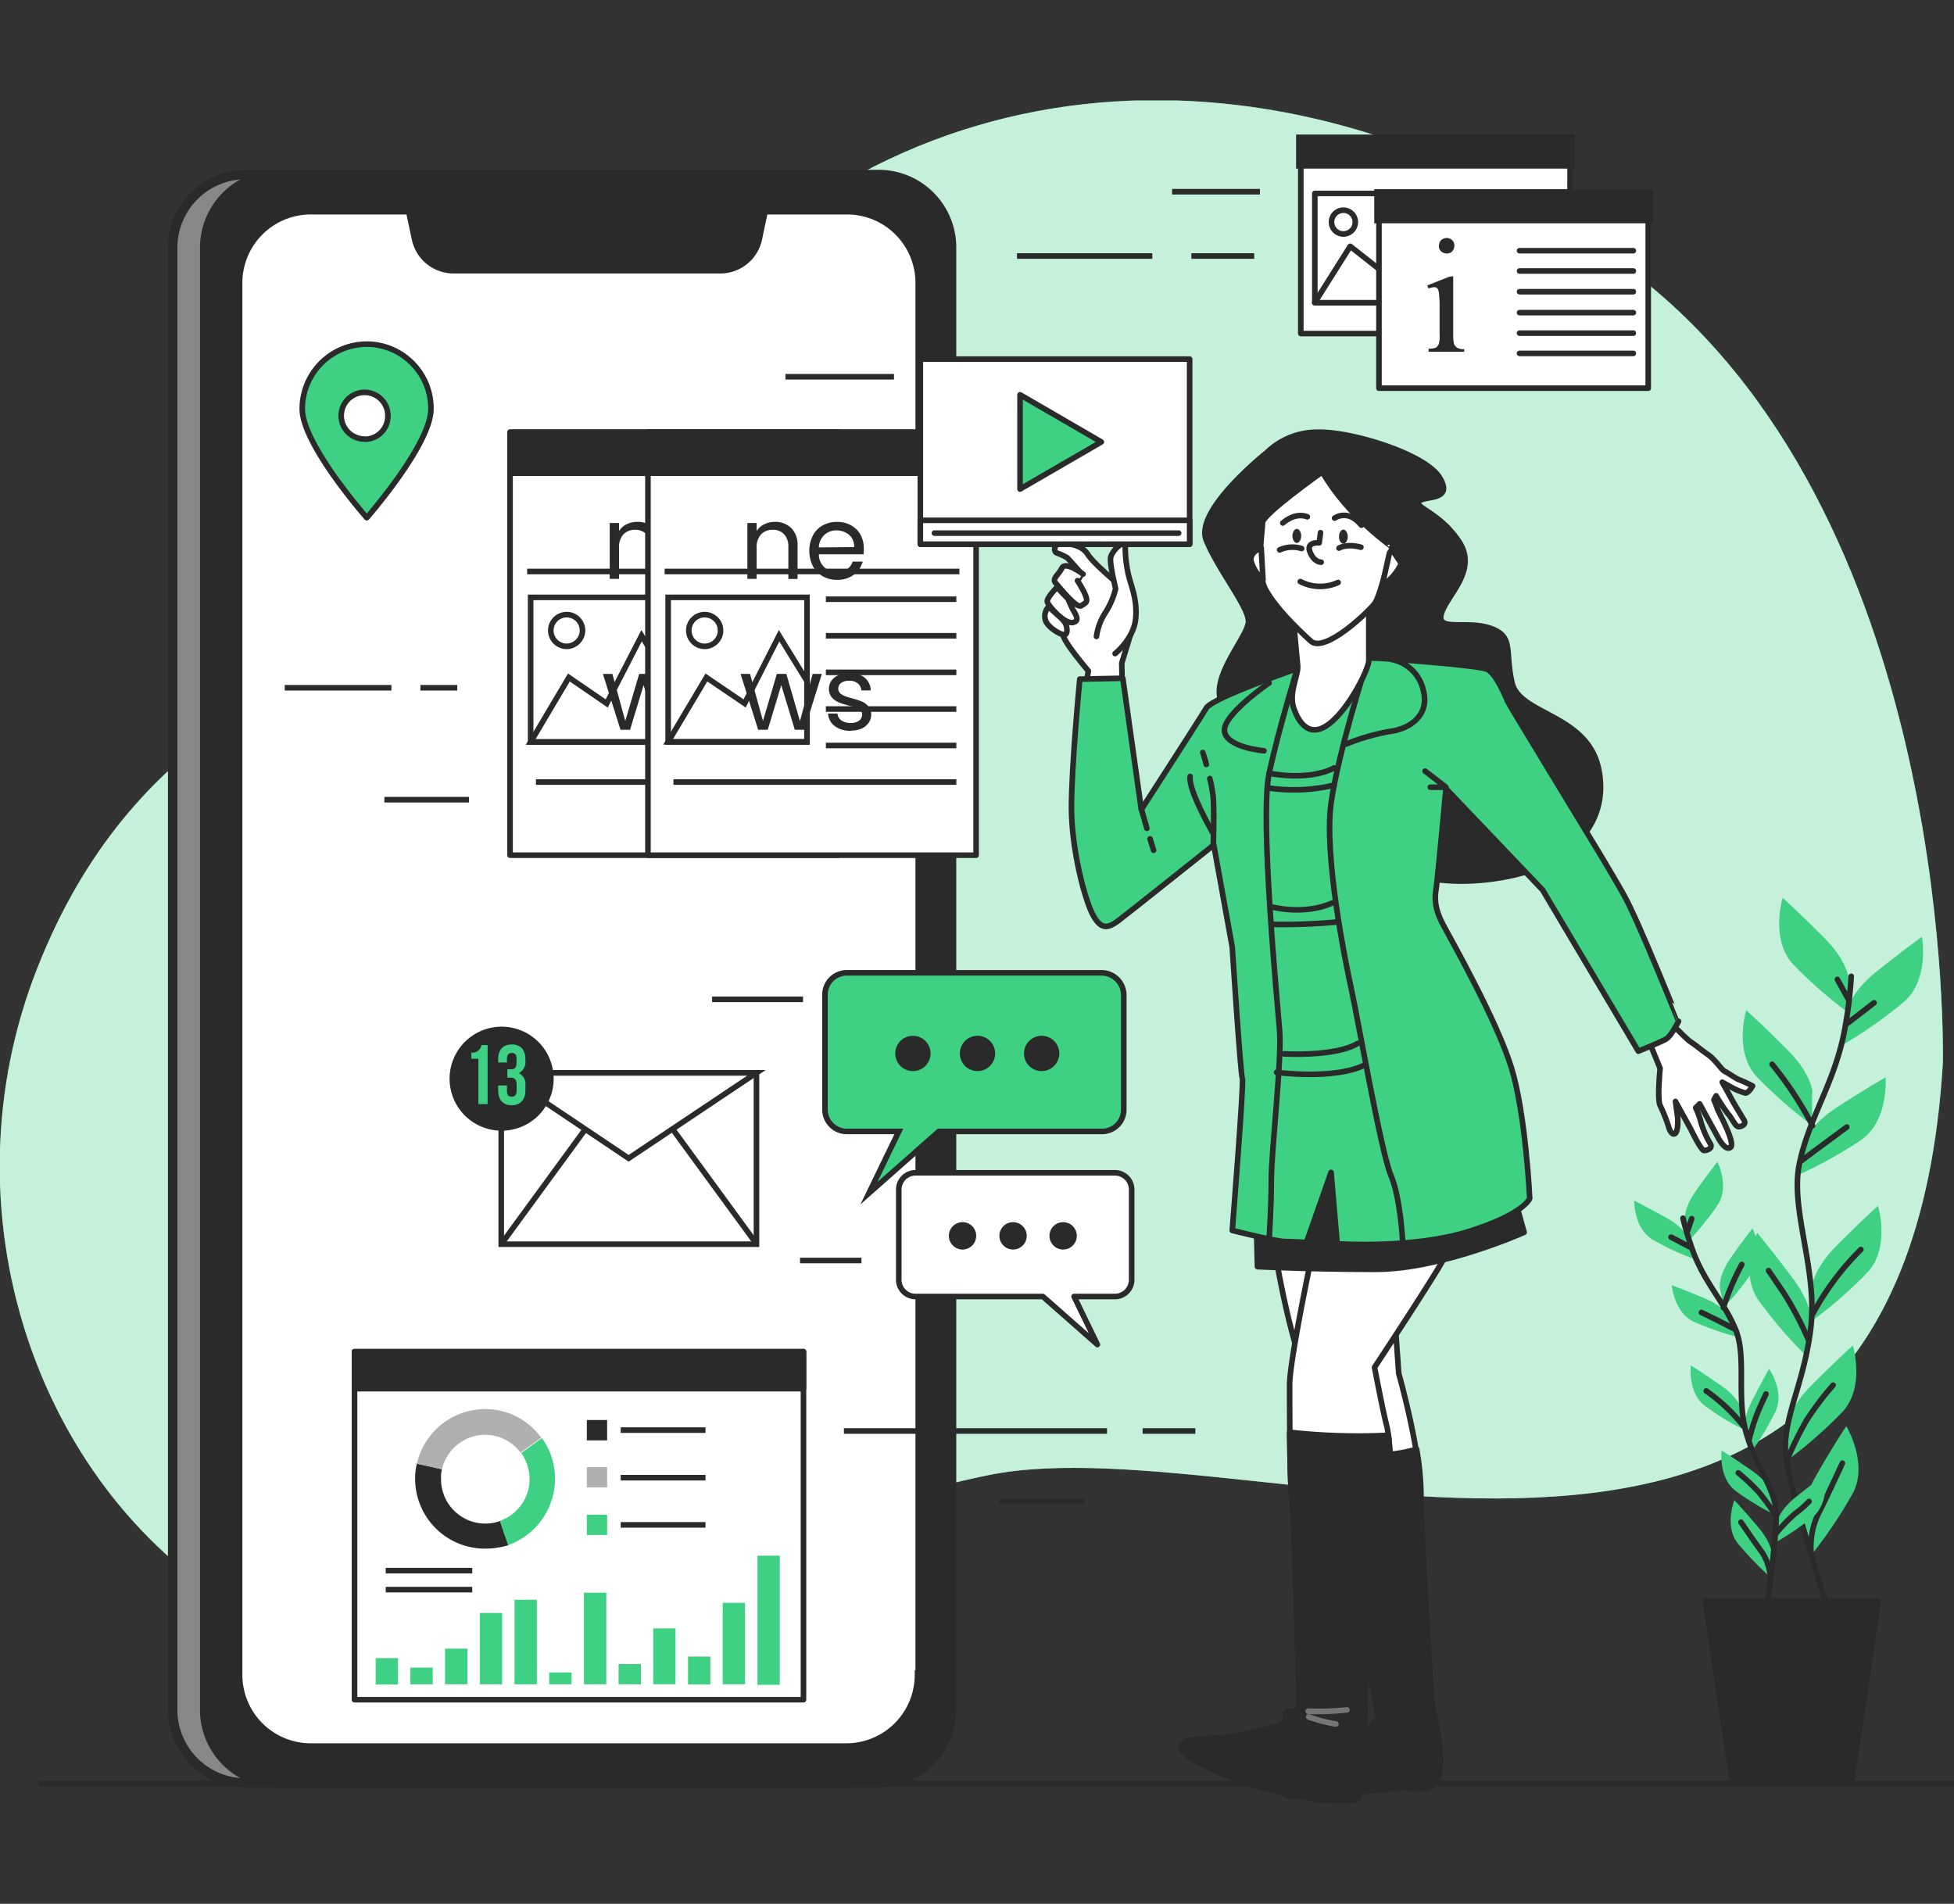 <svg id="Capa_1" data-name="Capa 1" xmlns="http://www.w3.org/2000/svg" xmlns:xlink="http://www.w3.org/1999/xlink" viewBox="0 0 350 341"><rect x="0" y="0" width="350" height="341" fill="#333333" stroke="none"/><defs><style>.cls-1,.cls-13,.cls-17,.cls-5{fill:none;}.cls-2{clip-path:url(#clip-path);}.cls-14,.cls-15,.cls-3{fill:#3ed083;}.cls-10,.cls-18,.cls-4,.cls-8{fill:#fff;}.cls-4{opacity:0.7;isolation:isolate;}.cls-10,.cls-13,.cls-14,.cls-15,.cls-16,.cls-5,.cls-6,.cls-7,.cls-8,.cls-9{stroke:#2a2a2a;}.cls-10,.cls-14,.cls-17,.cls-5,.cls-6{stroke-linecap:round;stroke-linejoin:round;}.cls-11,.cls-16,.cls-6,.cls-9{fill:#2a2a2a;}.cls-7{fill:#878787;}.cls-13,.cls-15,.cls-16,.cls-7,.cls-8,.cls-9{stroke-miterlimit:10;}.cls-7,.cls-8,.cls-9{stroke-width:1.69px;}.cls-12{fill:#b0b0b0;}.cls-17{stroke:#757575;}</style><clipPath id="clip-path"><rect class="cls-1" y="18" width="350" height="305"/></clipPath></defs><g class="cls-2"><path class="cls-3" d="M348,190.51s2.44-95.41-53.58-140.23C245,10.74,175.63,3.56,127.63,50.75c-17.07,16.81-26.83,45.61-48.08,57.53-23.76,13.33-55.79,21.86-72.86,65.1s-.4,92.41,35.25,114.19,86.16-13.42,135.18-23.36S340.71,309,348,190.51Z"/><path class="cls-4" d="M348,190.51s2.44-95.41-53.58-140.23C245,10.74,175.63,3.56,127.63,50.75c-17.07,16.81-26.83,45.61-48.08,57.53-23.76,13.33-55.79,21.86-72.86,65.1s-.4,92.41,35.25,114.19,86.16-13.42,135.18-23.36S340.71,309,348,190.51Z"/><path class="cls-3" d="M331.19,175.67s0-3.24-4.48-7.74-7.4-7.1-7.4-7.1-2.28,7.42,1.89,11.92a79.66,79.66,0,0,0,9.92,8.68v-5.76Z"/><path class="cls-3" d="M324.66,195.79s0-3.23-4.48-7.73-7.4-7.1-7.4-7.1-2.28,7.41,1.89,11.91a79.94,79.94,0,0,0,9.91,8.68v-5.76Z"/><path class="cls-3" d="M330.88,181.19s.31-3.23,5.27-7.18,8.11-6.23,8.11-6.23,1.41,7.57-3.15,11.6A81.72,81.72,0,0,1,330.33,187Z"/><path class="cls-3" d="M323,205s.71-3.16,6-6.63,8.74-5.37,8.74-5.37.63,7.73-4.41,11.21a76.46,76.46,0,0,1-11.57,6.39Z"/><path class="cls-3" d="M324.51,230.83s0-3.24,4.48-7.73,7.4-7.11,7.4-7.11,2.28,7.42-1.89,11.92a79.66,79.66,0,0,1-9.92,8.68v-5.76Z"/><path class="cls-3" d="M324.43,237.14s.47-3.15-3.39-8.28-6.29-8.05-6.29-8.05-3.31,7,.23,12.07a78.82,78.82,0,0,0,8.58,10Z"/><path class="cls-3" d="M320,255.85s0-3.24,4.49-7.74,7.39-7.1,7.39-7.1,2.28,7.42-1.89,11.92a80.38,80.38,0,0,1-9.91,8.67v-5.75Z"/><path class="cls-3" d="M323,272.81s-.79-3.08,2.36-8.6,5.35-8.76,5.35-8.76,4,6.63,1.18,12a81.59,81.59,0,0,1-7.39,11Z"/><path class="cls-5" d="M331.59,174.88a76.3,76.3,0,0,1-1.26,10c-1.81,9.23-6.22,15.15-8,23.44s3.31,19,2,29.67-5.51,16.65-4.33,23.75,7.4,26.44,7.4,26.44"/><path class="cls-5" d="M330.88,183.32l4.8-3.7"/><path class="cls-5" d="M331.11,179.06l-2-3.63"/><path class="cls-5" d="M322.62,207.94s4.09-3.07,8.18-6.07"/><path class="cls-5" d="M324.66,201.63a64.48,64.48,0,0,0-7.24-11"/><path class="cls-5" d="M324.66,235.41a49.16,49.16,0,0,1,8.66-11.6"/><path class="cls-5" d="M323.88,239.9a56.73,56.73,0,0,0-4.41-8.36l-2.68-3.95"/><path class="cls-5" d="M320,261.76a62.85,62.85,0,0,1,3.62-7.41,55.36,55.36,0,0,1,4.72-6.24"/><path class="cls-5" d="M324.43,278.41a13.84,13.84,0,0,1,1.18-7.1c1.65-3.23,3.62-7.57,4.4-9.23"/><path class="cls-3" d="M301.77,218.68s-.32-2.06,2-5.37,3.86-5.21,3.86-5.21,2.2,4.42.08,7.66a49.55,49.55,0,0,1-5.28,6.55Z"/><path class="cls-3" d="M308.06,230.59s-.32-2.05,2-5.36,3.85-5.21,3.85-5.21,2.21,4.42.08,7.65a48.27,48.27,0,0,1-5.27,6.55Z"/><path class="cls-3" d="M302.55,222.07s-.55-2-4.09-3.95-5.74-3.07-5.74-3.07-.08,4.89,3.22,6.94a45,45,0,0,0,7.64,3.55Z"/><path class="cls-3" d="M310,236.12s-.79-1.9-4.49-3.48-6.06-2.44-6.06-2.44.4,4.89,3.94,6.55a52.4,52.4,0,0,0,7.94,2.76Z"/><path class="cls-3" d="M311.92,252.53s-.32-2.05-3.62-4.34-5.43-3.63-5.43-3.63-.63,4.89,2.52,7.26a46.85,46.85,0,0,0,7.16,4.34Z"/><path class="cls-3" d="M312.62,256.48s-.63-2,1.18-5.53,3.07-5.76,3.07-5.76,2.83,4,1.18,7.58a52.81,52.81,0,0,1-4.32,7.26Z"/><path class="cls-3" d="M318.29,272.73s.23-2.05,3.38-4.58,5.2-3.94,5.2-3.94.86,4.81-2.05,7.42a52.44,52.44,0,0,1-6.92,4.73Z"/><path class="cls-3" d="M317.42,267.76s-.31-2.05-3.62-4.34-5.42-3.63-5.42-3.63-.64,4.89,2.51,7.26a47.38,47.38,0,0,0,7.16,4.34Z"/><path class="cls-3" d="M317.42,278.73s.16-2.05-2.44-5.13-4.32-4.89-4.32-4.89-1.81,4.58.55,7.65a56.58,56.58,0,0,0,5.82,6.08Z"/><path class="cls-5" d="M301.45,218.2a56.74,56.74,0,0,0,1.89,6.16c2.12,5.6,5.51,8.84,7.55,13.81s0,12.31,2,18.86,5.27,9.78,5.27,14.44-1.81,17.36-1.81,17.36"/><path class="cls-5" d="M302.79,223.41l-3.46-1.81"/><path class="cls-5" d="M302.16,220.81l.86-2.53"/><path class="cls-5" d="M310.58,238s-2.84-1.5-5.82-2.92"/><path class="cls-5" d="M308.69,234.22a45.61,45.61,0,0,1,3.3-7.73"/><path class="cls-5" d="M312.31,255.45a32.26,32.26,0,0,0-6.69-6.31"/><path class="cls-5" d="M313.25,258.13a34.62,34.62,0,0,1,1.81-5.68c1.1-2.44,1.26-2.76,1.26-2.76"/><path class="cls-5" d="M317.9,274.94a29.05,29.05,0,0,1,3.69-3.87,17.75,17.75,0,0,0,2.44-2.13"/><path class="cls-5" d="M318.05,271.47a36.36,36.36,0,0,0-3.07-4.26,35.32,35.32,0,0,0-3.62-3.39"/><path class="cls-5" d="M317.11,282.36a9.56,9.56,0,0,0-1.5-4.34c-1.41-1.9-3.06-4.34-3.77-5.37"/><path class="cls-6" d="M330.33,319.45H311.6a1.49,1.49,0,0,1-1.49-1.5l-4.65-31.17h31L331.82,318A1.5,1.5,0,0,1,330.33,319.45Z"/><path class="cls-7" d="M151.63,31.26H44a13.11,13.11,0,0,0-13.07,13.1V306.27A13.11,13.11,0,0,0,44,319.37H151.63a13.1,13.1,0,0,0,13.06-13.1V44.44A13.06,13.06,0,0,0,151.63,31.26ZM159,300a13.1,13.1,0,0,1-13.06,13.1h-96A13.1,13.1,0,0,1,36.83,300V50.67a13.1,13.1,0,0,1,13.06-13.1H67.67l1.1,5.21a6.82,6.82,0,0,0,6.61,5.36h47.84a6.8,6.8,0,0,0,6.61-5.36l1.1-5.21h15A13.1,13.1,0,0,1,159,50.67V300Z"/><path class="cls-8" d="M154.3,315.35H54.69A15.81,15.81,0,0,1,39,299.56V49.17A15.8,15.8,0,0,1,54.69,33.39h99.69a15.8,15.8,0,0,1,15.74,15.78V299.56A15.83,15.83,0,0,1,154.3,315.35Z"/><path class="cls-9" d="M157.45,31.26H49.73a13.1,13.1,0,0,0-13.06,13.1V306.27a13.1,13.1,0,0,0,13.06,13.1H157.37a13.11,13.11,0,0,0,13.07-13.1V44.44A13.06,13.06,0,0,0,157.45,31.26ZM164.69,300a13.1,13.1,0,0,1-13.06,13.1h-96A13.1,13.1,0,0,1,42.57,300V50.67a13.1,13.1,0,0,1,13.06-13.1H73.49l1.11,5.21a6.8,6.8,0,0,0,6.6,5.36h47.85a6.8,6.8,0,0,0,6.61-5.36l1.1-5.21h15a13.1,13.1,0,0,1,13.06,13.1V300Z"/><path class="cls-10" d="M281.23,24.94H233V59.75h48.24Z"/><path class="cls-9" d="M281.23,24.94H233v4.42h48.24Z"/><path class="cls-10" d="M255.42,34.65H235.51V54.14h19.91Z"/><path class="cls-10" d="M255.42,42.15l-3-2.13-4.57,8.83-6-4.73-6.37,10.1h19.91Z"/><path class="cls-10" d="M240.62,41.91a2.13,2.13,0,1,0-2.12-2.13A2.13,2.13,0,0,0,240.62,41.91Z"/><path class="cls-5" d="M258.17,35.12h20.3"/><path class="cls-5" d="M258.17,38.75h20.3"/><path class="cls-5" d="M258.17,42.46h20.3"/><path class="cls-5" d="M258.17,46.17h20.3"/><path class="cls-5" d="M258.17,49.88h20.3"/><path class="cls-5" d="M258.17,53.51h20.3"/><path class="cls-10" d="M295.23,34.73H247v34.8h48.23Z"/><path class="cls-9" d="M295.23,34.73H247v4.42h48.23Z"/><path class="cls-5" d="M272.18,44.91h20.38"/><path class="cls-5" d="M272.18,48.54h20.38"/><path class="cls-5" d="M272.18,52.25h20.38"/><path class="cls-5" d="M272.18,56h20.38"/><path class="cls-5" d="M272.18,59.67h20.38"/><path class="cls-5" d="M272.18,63.3h20.38"/><path class="cls-11" d="M260.3,49.49V60a7.93,7.93,0,0,0,.15,1.66,2.12,2.12,0,0,0,.56.63,2.26,2.26,0,0,0,1.25.24V63h-6.37v-.55a3.63,3.63,0,0,0,1.26-.16,1.49,1.49,0,0,0,.55-.63,4.39,4.39,0,0,0,.16-1.66v-5a16.89,16.89,0,0,0-.16-2.76c-.08-.32-.16-.55-.31-.63a.67.67,0,0,0-.56-.16,2.68,2.68,0,0,0-.94.24l-.24-.56,3.94-1.57Zm-1.18-6.87a1.63,1.63,0,0,1,1,.4,1.31,1.31,0,0,1,.39,1,1.65,1.65,0,0,1-.39,1,1.31,1.31,0,0,1-1,.39,1.71,1.71,0,0,1-1-.39,1.33,1.33,0,0,1-.39-1,1.68,1.68,0,0,1,.39-1A1.66,1.66,0,0,1,259.12,42.62Z"/><path class="cls-10" d="M143.92,242.11H63.5v62.34h80.42Z"/><path class="cls-6" d="M143.92,242.11H63.5v6.63h80.42Z"/><path class="cls-11" d="M86.87,277.39a12.51,12.51,0,0,1-12.51-12.55,10.25,10.25,0,0,1,.31-2.68l4.49,1a6.17,6.17,0,0,0-.16,1.74,7.94,7.94,0,0,0,8,8,7.63,7.63,0,0,0,2.59-.47l1.5,4.34A15,15,0,0,1,86.87,277.39Z"/><path class="cls-12" d="M79.16,263.18l-4.49-1a12.56,12.56,0,0,1,12.2-9.79,12.31,12.31,0,0,1,10.07,5.13l-3.7,2.68A7.84,7.84,0,0,0,86.87,257,8,8,0,0,0,79.16,263.18Z"/><path class="cls-3" d="M91,276.76l-1.49-4.34a7.91,7.91,0,0,0,5.35-7.5,8.16,8.16,0,0,0-1.5-4.66l3.7-2.68a12.4,12.4,0,0,1,2.36,7.34A12.65,12.65,0,0,1,91,276.76Z"/><path class="cls-13" d="M111.18,256.16h15.19"/><path class="cls-11" d="M108.75,254.35h-3.63V258h3.63Z"/><path class="cls-13" d="M111.18,264.68h15.19"/><path class="cls-12" d="M108.75,262.79h-3.63v3.63h3.63Z"/><path class="cls-13" d="M111.18,273.13h15.19"/><path class="cls-3" d="M108.75,271.31h-3.63v3.63h3.63Z"/><path class="cls-3" d="M71.29,297h-4v4.73h4Z"/><path class="cls-3" d="M77.51,298.7h-4v3h4Z"/><path class="cls-3" d="M83.72,295.3h-4v6.39h4Z"/><path class="cls-3" d="M89.94,288.91h-4v12.78h4Z"/><path class="cls-3" d="M96.16,286.54h-4v15.15h4Z"/><path class="cls-3" d="M102.37,299.56h-4v2.13h4Z"/><path class="cls-3" d="M108.59,285.28h-4v16.41h4Z"/><path class="cls-3" d="M114.8,298.06h-4v3.63h4Z"/><path class="cls-3" d="M121,291.67h-4v10h4Z"/><path class="cls-3" d="M127.24,296.72h-4v5h4Z"/><path class="cls-3" d="M133.45,287.09h-4v14.6h4Z"/><path class="cls-3" d="M139.67,278.65h-4v23.12h4Z"/><path class="cls-13" d="M69.09,281.33h15.5"/><path class="cls-13" d="M69.09,284.73h15.5"/><path class="cls-10" d="M150.13,77.42H91.36v75.76h58.77Z"/><path class="cls-6" d="M150.13,77.42H91.36v7.34h58.77Z"/><path class="cls-11" d="M114.07,93.47a4.08,4.08,0,0,1,3,1.12,4.25,4.25,0,0,1,1.14,3.19v5.92h-1.65V98a3.19,3.19,0,0,0-.75-2.29,2.67,2.67,0,0,0-2.06-.81,2.77,2.77,0,0,0-2.1.83,3.36,3.36,0,0,0-.77,2.4v5.55h-1.67v-10h1.67v1.43a3.26,3.26,0,0,1,1.33-1.19A4.3,4.3,0,0,1,114.07,93.47Zm16,4.82a8.86,8.86,0,0,1-.05,1h-8a3.12,3.12,0,0,0,3.26,3.15A3.1,3.1,0,0,0,127,102a2.69,2.69,0,0,0,1-1.36h1.79a4.34,4.34,0,0,1-1.61,2.37,4.91,4.91,0,0,1-3,.9,5.1,5.1,0,0,1-2.56-.65,4.51,4.51,0,0,1-1.76-1.81,5.67,5.67,0,0,1-.64-2.75,5.79,5.79,0,0,1,.62-2.73,4.44,4.44,0,0,1,1.74-1.8,5.3,5.3,0,0,1,2.6-.64,5,5,0,0,1,2.53.63,4.18,4.18,0,0,1,1.69,1.72A5,5,0,0,1,130.06,98.29ZM128.34,98a3,3,0,0,0-.42-1.63,2.62,2.62,0,0,0-1.16-1,3.45,3.45,0,0,0-1.59-.37,3.12,3.12,0,0,0-2.16.81A3.31,3.31,0,0,0,122,98Zm-5.78,22.71-3.14,10H117.7l-2.42-8-2.42,8h-1.72l-3.15-10h1.7l2.31,8.43,2.49-8.43h1.71l2.44,8.45,2.27-8.45Zm5.21,10.2a5.23,5.23,0,0,1-2.07-.38,3.54,3.54,0,0,1-1.45-1.1,3,3,0,0,1-.59-1.63h1.73a1.69,1.69,0,0,0,.69,1.23,2.8,2.8,0,0,0,1.67.47,2.43,2.43,0,0,0,1.5-.42,1.27,1.27,0,0,0,.55-1.06,1,1,0,0,0-.59-1,7.87,7.87,0,0,0-1.81-.64,14.2,14.2,0,0,1-1.83-.59,3.46,3.46,0,0,1-1.21-.9,2.55,2.55,0,0,1,0-3,3,3,0,0,1,1.3-1,4.56,4.56,0,0,1,1.93-.39,4.05,4.05,0,0,1,2.69.85,3,3,0,0,1,1.1,2.3h-1.67a1.69,1.69,0,0,0-.64-1.26,2.31,2.31,0,0,0-1.54-.48,2.38,2.38,0,0,0-1.43.39,1.2,1.2,0,0,0-.53,1,1.18,1.18,0,0,0,.31.82,2.75,2.75,0,0,0,.81.52c.33.12.78.26,1.36.42a13.21,13.21,0,0,1,1.75.58,3,3,0,0,1,1.16.85,2.21,2.21,0,0,1,.51,1.48,2.5,2.5,0,0,1-.46,1.48,3.06,3.06,0,0,1-1.3,1.05A4.7,4.7,0,0,1,127.77,130.86Z"/><path class="cls-13" d="M94.42,102.36h52.8"/><path class="cls-13" d="M119.92,107H95.05V132.9h24.87Z"/><path class="cls-13" d="M119.92,122l-5-8.13L108.67,126l-6.77-4.65L95.05,132.9h24.87Z"/><path class="cls-13" d="M104.34,112.93a2.84,2.84,0,1,0-2.83,2.84A2.88,2.88,0,0,0,104.34,112.93Z"/><path class="cls-13" d="M123.3,107.33h23.29"/><path class="cls-13" d="M123.3,113.88h23.29"/><path class="cls-13" d="M123.3,120.43h23.29"/><path class="cls-13" d="M123.3,127h23.29"/><path class="cls-13" d="M123.3,133.53h23.29"/><path class="cls-13" d="M96,140.08h50.59"/><path class="cls-10" d="M174.84,77.42H116.06v75.76h58.78Z"/><path class="cls-6" d="M174.84,77.42H116.06v7.34h58.78Z"/><path class="cls-11" d="M138.73,93.47a4.08,4.08,0,0,1,3,1.12,4.24,4.24,0,0,1,1.13,3.19v5.92h-1.65V98a3.19,3.19,0,0,0-.75-2.29,2.65,2.65,0,0,0-2.05-.81,2.79,2.79,0,0,0-2.11.83,3.41,3.41,0,0,0-.77,2.4v5.55h-1.66v-10h1.66v1.43a3.29,3.29,0,0,1,1.34-1.19A4.23,4.23,0,0,1,138.73,93.47Zm16,4.82a9,9,0,0,1-.06,1h-8a3.12,3.12,0,0,0,3.26,3.15,3.1,3.1,0,0,0,1.8-.49,2.67,2.67,0,0,0,1-1.36h1.8a4.39,4.39,0,0,1-1.61,2.37,4.91,4.91,0,0,1-3,.9,5.07,5.07,0,0,1-2.56-.65,4.45,4.45,0,0,1-1.76-1.81,6.19,6.19,0,0,1,0-5.48,4.32,4.32,0,0,1,1.74-1.8,5.27,5.27,0,0,1,2.6-.64,5,5,0,0,1,2.53.63,4.24,4.24,0,0,1,1.69,1.72A5,5,0,0,1,154.72,98.29ZM153,98a3,3,0,0,0-.42-1.63,2.67,2.67,0,0,0-1.16-1,3.48,3.48,0,0,0-1.59-.37,3.12,3.12,0,0,0-2.17.81,3.3,3.3,0,0,0-1,2.24Zm-5.79,22.71-3.13,10h-1.72l-2.42-8-2.42,8H135.8l-3.15-10h1.7l2.31,8.43,2.49-8.43h1.7l2.44,8.45,2.27-8.45Zm5.21,10.2a5.23,5.23,0,0,1-2.07-.38,3.61,3.61,0,0,1-1.45-1.1,3,3,0,0,1-.58-1.63H150a1.7,1.7,0,0,0,.7,1.23,2.74,2.74,0,0,0,1.66.47,2.44,2.44,0,0,0,1.51-.42,1.3,1.3,0,0,0,.55-1.06,1,1,0,0,0-.59-1,7.87,7.87,0,0,0-1.81-.64,15,15,0,0,1-1.84-.59,3.65,3.65,0,0,1-1.21-.9,2.4,2.4,0,0,1-.49-1.57,2.31,2.31,0,0,1,.46-1.41,3,3,0,0,1,1.3-1,4.51,4.51,0,0,1,1.92-.39,4.08,4.08,0,0,1,2.7.85,3,3,0,0,1,1.1,2.3h-1.67a1.73,1.73,0,0,0-.64-1.26,2.31,2.31,0,0,0-1.54-.48,2.36,2.36,0,0,0-1.43.39,1.2,1.2,0,0,0-.53,1,1.13,1.13,0,0,0,.31.82,2.75,2.75,0,0,0,.81.52c.32.12.78.26,1.35.42a13.42,13.42,0,0,1,1.76.58,2.93,2.93,0,0,1,1.15.85,2.22,2.22,0,0,1,.52,1.48,2.5,2.5,0,0,1-.46,1.48,3.18,3.18,0,0,1-1.3,1.05A4.75,4.75,0,0,1,152.42,130.86Z"/><path class="cls-13" d="M119.05,102.36h52.8"/><path class="cls-13" d="M144.55,107H119.68V132.9h24.87Z"/><path class="cls-13" d="M144.55,122l-5-8.13L133.38,126l-6.85-4.65-6.85,11.52h24.87Z"/><path class="cls-13" d="M126.21,115.77a2.84,2.84,0,1,0-2.83-2.84A2.84,2.84,0,0,0,126.21,115.77Z"/><path class="cls-13" d="M147.93,107.33H171.3"/><path class="cls-13" d="M147.93,113.88H171.3"/><path class="cls-13" d="M147.93,120.43H171.3"/><path class="cls-13" d="M147.93,127H171.3"/><path class="cls-13" d="M147.93,133.53H171.3"/><path class="cls-13" d="M120.63,140.08H171.3"/><path class="cls-13" d="M160.13,67.48H140.69"/><path class="cls-13" d="M206.4,45.86H182.16"/><path class="cls-13" d="M224.65,45.86H213.4"/><path class="cls-13" d="M225.68,34.34H209.94"/><path class="cls-13" d="M84,143.24H68.85"/><path class="cls-13" d="M70.11,123.19H51"/><path class="cls-13" d="M81.91,123.19H75.3"/><path class="cls-13" d="M143.84,179H127.55"/><path class="cls-13" d="M154.3,225.78h-11"/><path class="cls-13" d="M198.29,256.32H151.16"/><path class="cls-13" d="M214.11,256.32h-9.45"/><path class="cls-13" d="M194.2,268.94H179"/><path class="cls-14" d="M65.7,61.64a11.6,11.6,0,0,0-11.56,11.6c0,6.39,11.56,19.49,11.56,19.49s11.49-13.1,11.49-19.49A11.53,11.53,0,0,0,65.7,61.64Zm-.39,17a4.18,4.18,0,1,1,4.17-4.18A4.15,4.15,0,0,1,65.31,78.68Z"/><path class="cls-15" d="M197.35,174.25H151.71a3.91,3.91,0,0,0-3.94,3.94v20.52a3.91,3.91,0,0,0,3.94,3.95H161l-5.35,11.05,12.51-11.05h29.2a3.9,3.9,0,0,0,3.93-3.95V178.19A4,4,0,0,0,197.35,174.25Z"/><path class="cls-11" d="M163.51,191.85a3.16,3.16,0,1,0-3.15-3.16A3.16,3.16,0,0,0,163.51,191.85Z"/><path class="cls-11" d="M175.08,191.85a3.16,3.16,0,1,0-3.15-3.16A3.16,3.16,0,0,0,175.08,191.85Z"/><path class="cls-11" d="M186.57,191.85a3.16,3.16,0,1,0-3.15-3.16A3.15,3.15,0,0,0,186.57,191.85Z"/><path class="cls-10" d="M164.06,210.07h35.57a3,3,0,0,1,3.07,3.08v16a3,3,0,0,1-3.07,3.08h-7.24l4.17,8.6-9.76-8.6H164.06a3,3,0,0,1-3.07-3.08v-16A3,3,0,0,1,164.06,210.07Z"/><path class="cls-11" d="M190.42,223.81a2.45,2.45,0,1,0-2.44-2.45A2.45,2.45,0,0,0,190.42,223.81Z"/><path class="cls-11" d="M181.45,223.81a2.45,2.45,0,1,0-2.44-2.45A2.45,2.45,0,0,0,181.45,223.81Z"/><path class="cls-11" d="M172.4,223.81a2.45,2.45,0,1,0-2.44-2.45A2.45,2.45,0,0,0,172.4,223.81Z"/><path class="cls-13" d="M135.5,192.16H89.78v30.7H135.5Z"/><path class="cls-13" d="M112.6,207.47,89.78,192.16H135.5Z"/><path class="cls-13" d="M89.78,222.86l15-20.52"/><path class="cls-13" d="M120.55,202.34l15,20.52"/><path class="cls-16" d="M96.08,199.46a8.82,8.82,0,1,0-12.46,0A8.84,8.84,0,0,0,96.08,199.46Z"/><path class="cls-3" d="M84.43,188.53a1.63,1.63,0,0,0,1.81-1.34h1.1v10.57H85.69v-8.12H84.43v-1.11Z"/><path class="cls-3" d="M92.54,189.79c0-.94-.32-1.18-.87-1.18s-.86.32-.86,1v.71H89.23v-.56c0-1.73.87-2.68,2.44-2.68s2.44.95,2.44,2.68V190a2.2,2.2,0,0,1-1.18,2.21,2.15,2.15,0,0,1,1.18,2.21v.87c0,1.66-.87,2.68-2.44,2.68s-2.44-.95-2.44-2.68v-.87h1.58v1c0,.79.31,1,.86,1s.87-.23.87-1.18v-.87c0-1-.32-1.34-1.11-1.34h-.55v-1.5h.63c.63,0,1-.24,1-1.1v-.64Z"/><path class="cls-10" d="M295,185.61l2.36,5.76s-.55,5.53,0,6.63a29.84,29.84,0,0,1,1.49,3.71c.16.71.71,1.81,1.26,1.26s.4-2.76.4-2.76l-.4-2.92,2.76,5s1.81,3.79,2.36,3.79,1.65-.39,1.1-1.26a16.41,16.41,0,0,1-1.65-3.79,13.3,13.3,0,0,0-.95-2.6l.71-.71,3.15,5.76s1.33,2.76,2.36,2.05-2.21-6.47-2.36-7S307,197,307,197l.39-.72a33.51,33.51,0,0,0,2.2,3.32c.55.55,1.26,2.21,1.81,2.21s1.5-.39.95-1.26-1.81-3-1.81-3l-2.05-3.71,1.81,1a10.37,10.37,0,0,0,2.36.94c.55,0,1.26-1.26,1.26-1.26a22.85,22.85,0,0,0-2.36-1.1c-.55-.16-2.05-1.27-2.6-1.5s-1.65-2.06-3-3-2.36-1.82-3-2.21-2.2-2-2.2-2l-2.05-1.82Z"/><path class="cls-10" d="M228.51,224.91s2.44,15.07,5.9,22.65,9.36,44.9,10.31,48.85,2.2,11.12,2.2,11.12a22.5,22.5,0,0,1-6.14,5.68c-3.7,2.21-7.63,4.66-9.13,4.9s-3.22,2.44-1.49,3.23,8.34.24,11.57-.23,6.92-.48,8.81-.95,6.14,2,7.16-2.21-1.26-12.31-1.26-12.31-2-30.54-2-38.19S250.54,246,250.54,246l-1.89-26.75-19.44,1.26Z"/><path class="cls-6" d="M257.78,317.87c.94-4.18-1.26-12.31-1.26-12.31s-2-30.54-2-38.19a49.87,49.87,0,0,0-.78-7.82c-5,1.66-11.81,1.11-16,.56,3,13.88,6.22,33.53,6.93,36.37.94,3.95,2.2,11.13,2.2,11.13a22.67,22.67,0,0,1-6.14,5.68c-3.7,2.21-7.63,4.66-9.13,4.9s-3.22,2.44-1.49,3.23,8.34.24,11.57-.24,6.92-.47,8.81-.94S256.76,322.05,257.78,317.87Z"/><path class="cls-10" d="M235.59,221.91S231,243.38,231,248s0,17.52.47,21.23,1.26,37.25,1.26,37.25-2.44-.24-2.44.47v1.74a56.74,56.74,0,0,1-9.13,2.21c-5.66.94-9.6.23-9.6,2s8.34,5.44,14.48,7.18,15.5,3.47,17,2,1.25-7.18,1.25-8.6.24-4.89.24-6.94-.24-3.47.24-5.21,4.64-21.23,4.64-25.65-.24-17.28-1-20.2-2.2-10.57-2.2-10.57,9.13-13.81,12-18.71a83.18,83.18,0,0,0,5.43-11.12l-28.25,3Z"/><path class="cls-6" d="M231,256.55c.07,5.05.15,10.5.47,12.79.47,3.71,1.26,37.25,1.26,37.25s-2.44-.24-2.44.47v1.74a56.74,56.74,0,0,1-9.13,2.21c-5.66,1-9.6.23-9.6,2s8.34,5.44,14.48,7.18,15.5,3.47,17,2,1.25-7.18,1.25-8.6.24-4.89.24-6.94-.24-3.48.24-5.21,4.64-21.23,4.64-25.65c0-3.87-.16-14.28-.71-18.7A112.29,112.29,0,0,1,231,256.55Z"/><path class="cls-17" d="M234.41,307.53a26.2,26.2,0,0,0,4.88,1.27"/><path class="cls-18" d="M241.26,306.27a46.89,46.89,0,0,1-6.93.24Z"/><path class="cls-17" d="M241.26,306.27a46.89,46.89,0,0,1-6.93.24"/><path class="cls-6" d="M225,217.73l.24,9.15s9.37.48,21.17.48S273,220.73,273,220.73l-2-7.18-32.42-10.89Z"/><path class="cls-6" d="M226.93,81.05s-13.06,10.34-10.86,15.71,7.4,11.67,7.56,14.44-7.71,10.73-4.41,15.38,27.7,6.63,29.67,10.58-3,10.57-1.26,15.15,11.41,6.87,22.5,4.66,18.26-9.47,16.21-19.26-14.16-9.63-15.5-15.39.39-8.28-3.86-9.78-9.75.71-8.81-2.61,6.61-7.73,3.15-12.94-8.11-6.07-7.16-7.18,6.29,0,3.7-4.26-15.9-8.29-21.8-8.13A12.9,12.9,0,0,0,226.93,81.05Z"/><path class="cls-10" d="M201,122.48l-.07-3.71s1.73-5.6,2-6.55-1.41-6.23-1.89-6.86-5-4.19-6.21-6.08-4-2-5-1.89-1.18,1.34-.55,1.65a11.06,11.06,0,0,1,1.89.87c.47.48,2.28,2.53,2.52,2.84s-4.17,5.92-4.17,7.42a10.49,10.49,0,0,0,1.73,5.21c1.1,1.74,3.7,4.81,3.7,4.81l-.55,3.08Z"/><path class="cls-18" d="M194,102.83s-3.14-2.37-3.77-1.1-1.89,1.89-1.1,2.76,3.69,4.58,4.56,4,1.18-.63.79-1.73S193,104,193,104"/><path class="cls-5" d="M194,102.83s-3.14-2.37-3.77-1.1-1.89,1.89-1.1,2.76,3.69,4.58,4.56,4,1.18-.63.79-1.73S193,104,193,104"/><path class="cls-10" d="M189.32,105.2s-1.89,1.89-1.73,2.6,3.07,4,4.56,3.71.32-1.73,0-2.37-.86-1.89-.86-1.89Z"/><path class="cls-10" d="M187.83,108.67a2.49,2.49,0,0,0-.63,2.21c.23,1.42,3.06,3.08,3.62,2.76s.23-1.89-.24-2.36a7.91,7.91,0,0,0-1-1Z"/><path class="cls-18" d="M196.4,114a10.55,10.55,0,0,1,1.42-4,14.35,14.35,0,0,0,2-4.5c0-.31-1.11-4.49-.87-5.68s2.52-3.39,2.6-2a24.42,24.42,0,0,0,.47,4.66c.47,2.36,1.73,4.65,1.41,8.28s-3.69,6.31-3.69,6.31"/><path class="cls-5" d="M196.4,114a10.55,10.55,0,0,1,1.42-4,14.35,14.35,0,0,0,2-4.5c0-.31-1.11-4.49-.87-5.68s2.52-3.39,2.6-2a24.42,24.42,0,0,0,.47,4.66c.47,2.36,1.73,4.65,1.41,8.28s-3.69,6.31-3.69,6.31"/><path class="cls-14" d="M233.38,119.4s-16.2,5.53-17.31,7.42S204.43,145,204.43,145l-3.31-23.51-7.71.15s-1.49,15.55-1.49,23,2.36,16.49,3.85,19.25,2.76,2.37,4.64.95,17-13.49,17-13.49l3.31,18.3s1.49,23,1.81,23.52-1.81,27.22-1.81,27.22,7.94,2,9.44,2,3.85.16,3.85.16L238.42,210l1.1,12.78s13.62.95,23.61-2.21S274,214.65,274,214.65s-.71-15.15-3.31-23.51-10.54-22.42-12.19-25.49-1.5-5-1.26-6.47S259,141.26,259,141.26l17.31,18.15,17.15,28.88s4.09-1.65,5-2.2,2.2-3.16,2.2-3.16S293.5,165,290.9,160.36s-6.45-10.89-6.45-10.89-14.16-23.28-14.4-23.83-2-5-3.69-5.76-19-2-20.07-2-3.54.15-4.09.15S233.38,119.4,233.38,119.4Z"/><path class="cls-5" d="M232.52,119.25s-3.46,11.2-5.19,19.25,1.49,41.11,1.88,46.24-1.49,21.55-1.49,26.52-.39,10.57-.39,10.57"/><path class="cls-5" d="M244.72,119.09s-5,15.54-6.3,24.78,2.52,28.25,3.62,33.22,5.35,29.36,7.08,33.38,2.13,11.91,2.13,11.91"/><path class="cls-5" d="M228.66,192.08s10,1.34,15.5-1.18"/><path class="cls-5" d="M230,188.77s9.21.55,13.22-1.89"/><path class="cls-5" d="M227.72,165.57a104.61,104.61,0,0,0,11.49-.4"/><path class="cls-5" d="M228,162.49s5.75,1.5,10.71-.79"/><path class="cls-5" d="M227.33,138.5s6.92,1.5,11.64-.95"/><path class="cls-5" d="M227.48,141.18a31.26,31.26,0,0,0,11.49-.55"/><path class="cls-5" d="M241.1,133.29A37.82,37.82,0,0,1,249,131c3.23-.39,7.24-2.68,5.91-7.49a7.16,7.16,0,0,0-5.59-5.37"/><path class="cls-5" d="M227.33,122.32s-8.42,5.76-8,8.68,7.08,3.48,7.08,3.48"/><path class="cls-5" d="M216.07,136.92a22.14,22.14,0,0,0-.63-2.13"/><path class="cls-5" d="M217.33,151.21s.16-5.21,0-8.13a22.92,22.92,0,0,0-.63-3.63"/><path class="cls-5" d="M217.18,149.07s-4.41-7.65-4-10"/><path class="cls-5" d="M206,150.26l.63,2.05"/><path class="cls-5" d="M204.43,144.89l1,3.48"/><path class="cls-5" d="M255.26,138.11,259,141,256.2,141"/><path class="cls-10" d="M231.18,105.75s1.1,11.84,1.26,13.5-1.65,4.81-.71,7.57,2.91,5.53,6.45,2.76,7-9.78,7-11.28v-14S234.17,108,231.18,105.75Z"/><path class="cls-10" d="M236.85,84.52s-10.7,7.58-10.7,9.08-1.26,8.84.63,12.15,5.5,6.79,8,9.08,10.47-5.37,11.49-6.79,3.07-10.1,3.07-10.1S241.41,92.49,236.85,84.52Z"/><path class="cls-5" d="M236.53,95.41l-.23,1.82s-2.44-.24-1.65,1.66,2,1.81,2,1.81"/><path class="cls-5" d="M232.91,104.17a7.7,7.7,0,0,0,6.77.16"/><path class="cls-5" d="M229.21,98.49a5.63,5.63,0,0,1,3.94-.24"/><path class="cls-5" d="M239.84,98.18s1.34-.87,3.93-.16"/><path class="cls-11" d="M233.07,96c0,.71-.39,1.26-.79,1.26s-.78-.55-.78-1.26.39-1.27.78-1.27S233.07,95.26,233.07,96Z"/><path class="cls-11" d="M241.41,96.12c0,.71-.39,1.27-.79,1.27s-.78-.56-.78-1.27.39-1.26.78-1.26S241.41,95.41,241.41,96.12Z"/><path class="cls-5" d="M229.77,93.68s2.12-2,4.4-1.11"/><path class="cls-5" d="M239.05,92.81s2.36-1.74,4.8,1.26"/><path class="cls-10" d="M249.52,98.73l1.49,2.21a10.66,10.66,0,0,1-1.57,2.37c-1.26,1.34-1.81,1.34-1.81,1.34L248.89,99Z"/><path class="cls-10" d="M225.91,98.18s-2.12.63-1.81,2.36a7.06,7.06,0,0,0,2.13,3.32Z"/><path class="cls-10" d="M213.09,64.32H164.85V97.47h48.24Z"/><path class="cls-10" d="M213.09,93.2H164.85v4.27h48.24Z"/><path class="cls-14" d="M197.27,79.16l-14.56-8.45V87.6Z"/><path class="cls-5" d="M167.37,95.49h43.75"/><path class="cls-13" d="M6.92,319.45H350"/></g></svg>